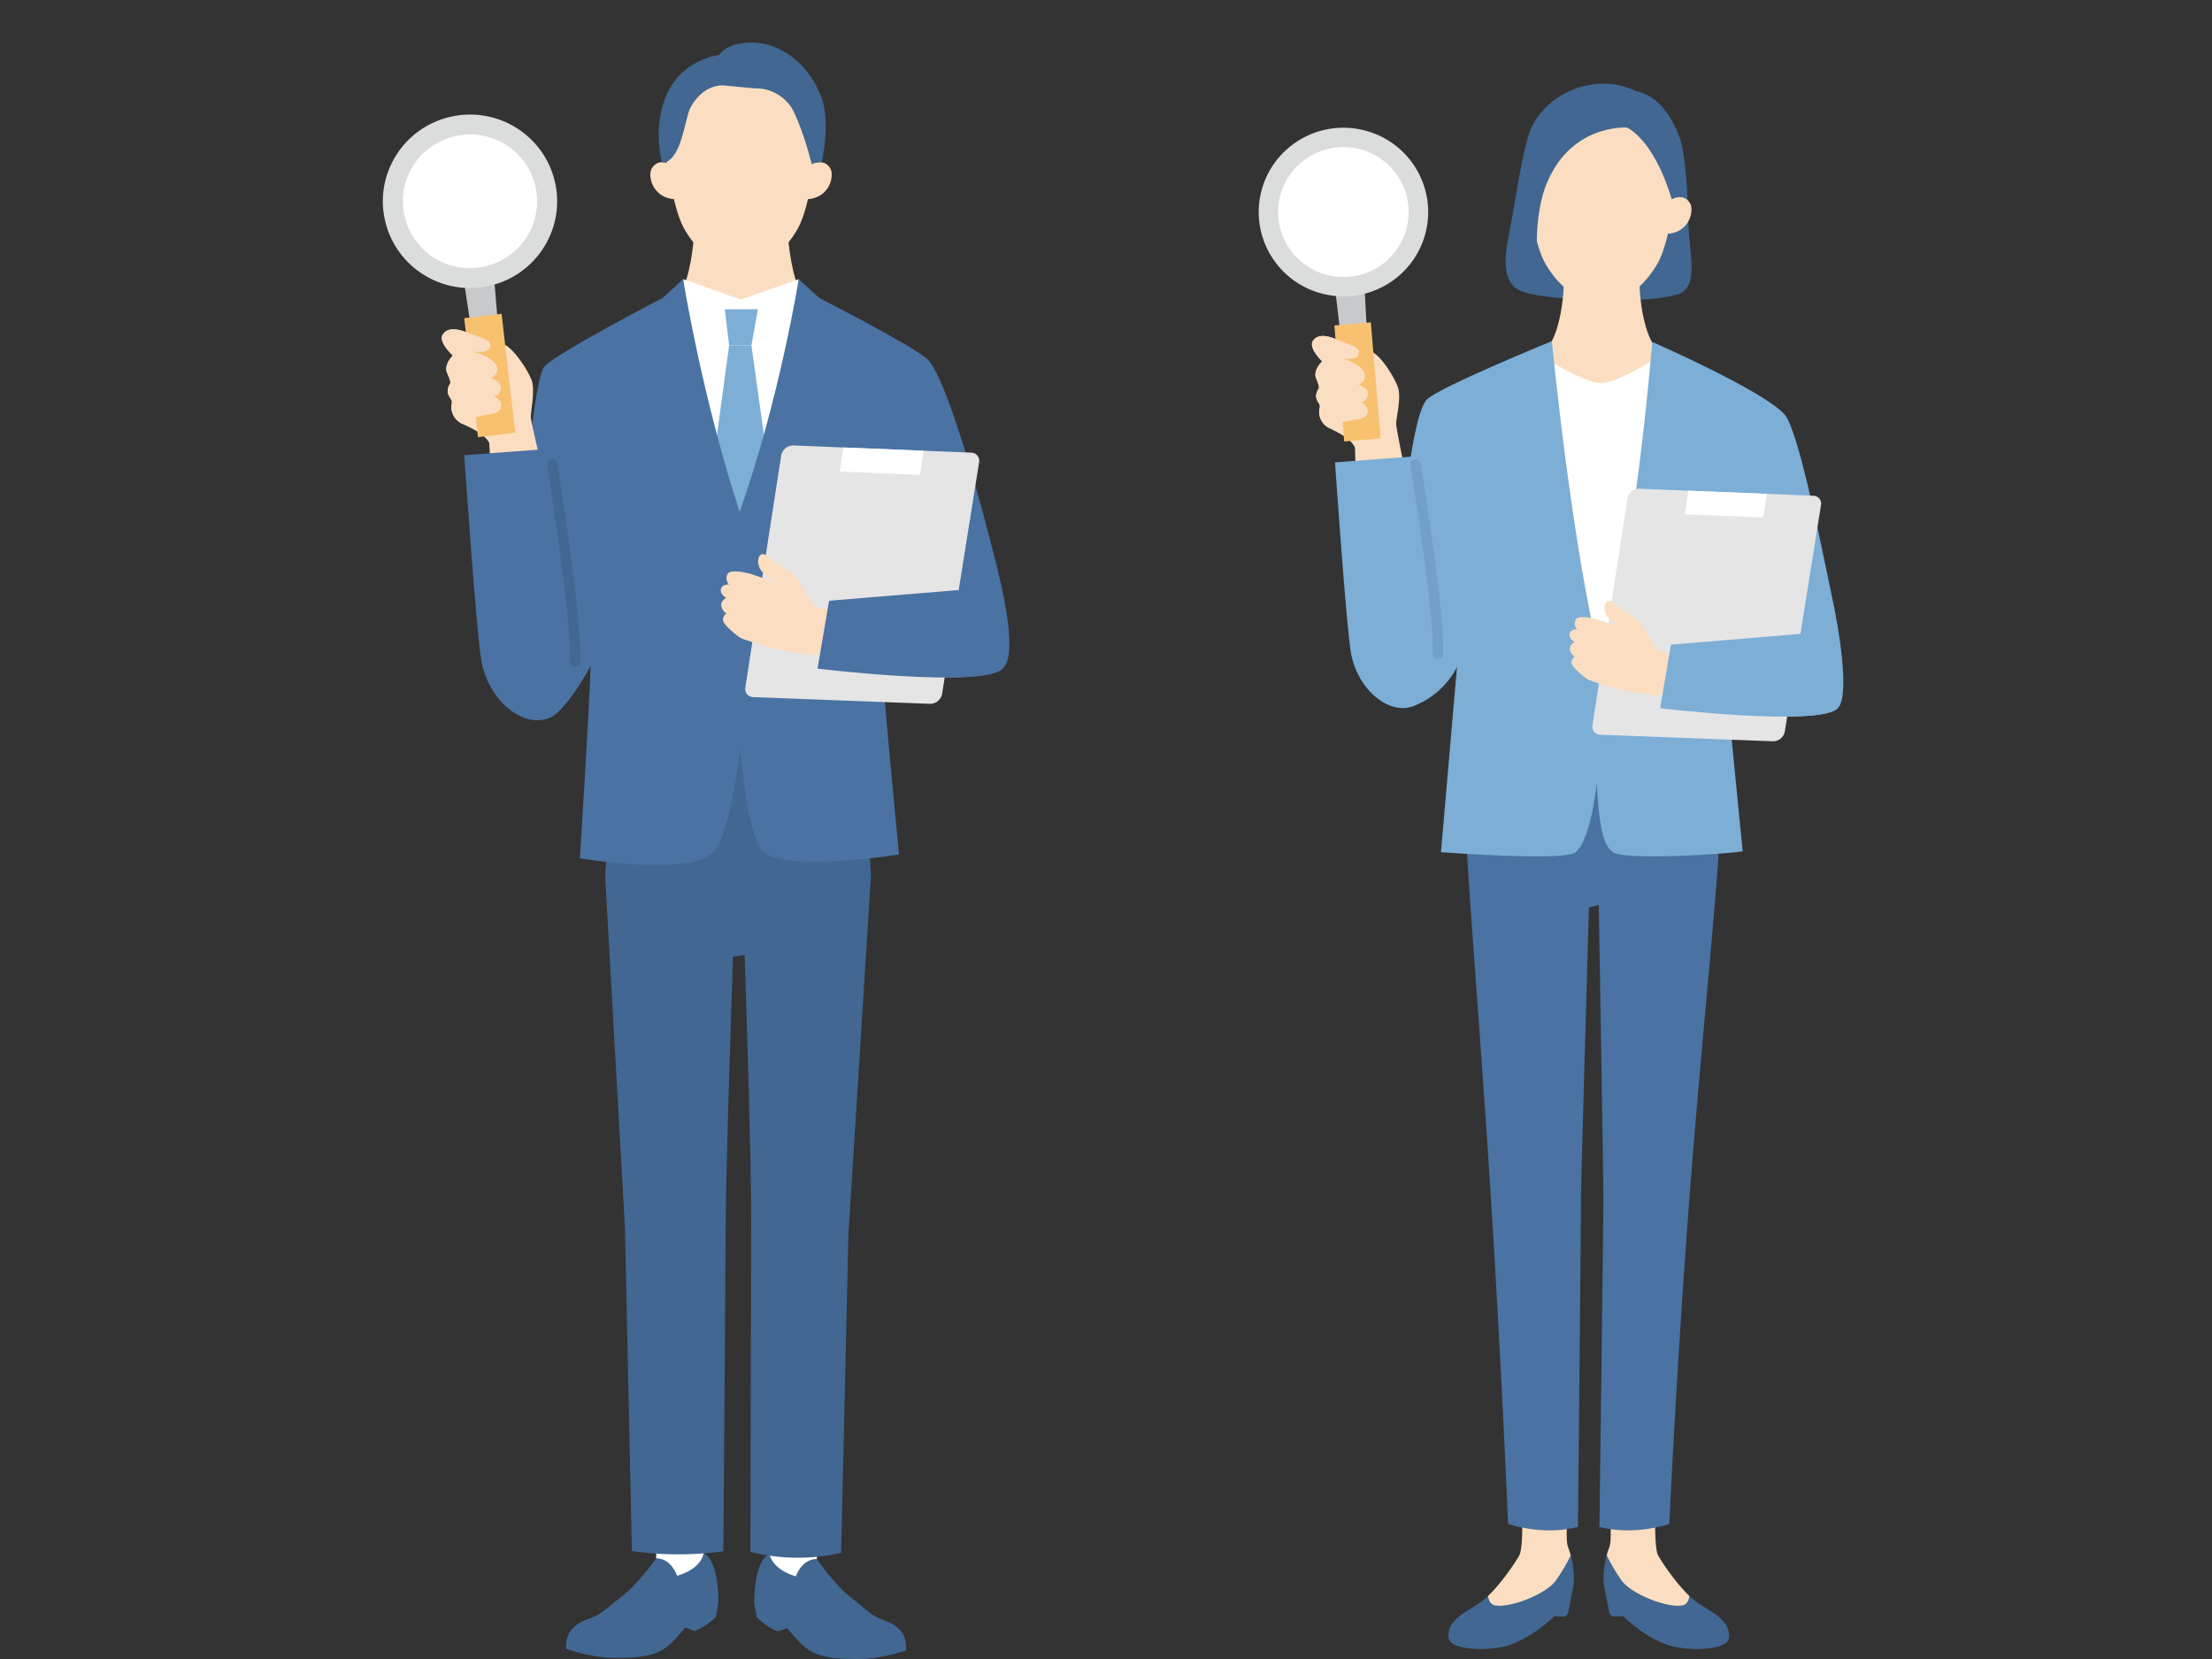 <svg fill="none" xmlns="http://www.w3.org/2000/svg" viewBox="0 0 156 117"><rect x="0" y="0" width="156" height="117" fill="#333333" stroke="none"/><mask id="a" style="mask-type:alpha" maskUnits="userSpaceOnUse" x="0" y="0" width="156" height="117"><path fill="#D9D9D9" d="M0 0h156v117H0z"/></mask><g clip-path="url(#b)"><path d="m46.277 109.895.012-2.631 3.467.017-.135 2.266.04 2.003-2.415.779-.969-2.434Z" fill="#fff"/><path d="M41.43 114.204c1.047-.358 1.291-.761 2.434-1.625 1.145-.865 2.415-2.684 2.415-2.684 1.1.02 1.47 1.237 1.47 1.237 1.773-.513 1.871-1.585 1.871-1.585 1.125.541 1.045 3.482 1.045 3.482l-.18 1.014s-.646.65-1.493.993l-.66-.25c-.479.529-.942 1.14-1.507 1.499-.814.52-1.792.651-3.518.636-1.72-.015-3.378-.637-3.378-.637-.076-1.029.451-1.723 1.499-2.08h.001Z" fill="#416792"/><path d="m57.61 109.946.013-2.63-3.467-.015.114 2.268-.06 2.002 2.409.801.991-2.426Z" fill="#fff"/><path d="M62.42 114.3c-1.045-.368-1.285-.774-2.422-1.649-1.137-.875-2.39-2.705-2.39-2.705-1.1.009-1.481 1.226-1.481 1.226-1.77-.529-1.859-1.602-1.859-1.602-1.13.53-1.076 3.472-1.076 3.472l.17 1.016s.64.654 1.485 1.006l.662-.243c.472.532.93 1.147 1.492 1.513.808.527 1.786.667 3.512.667 1.72 0 3.384-.607 3.384-.607.085-1.029-.434-1.726-1.48-2.093l.003-.001Z" fill="#416792"/><path d="m52.257 26.012 6.528-3.507c-3.255.028-3.26-6.897-3.26-6.897h-6.539s-.003 6.927-3.26 6.897l6.53 3.507Z" fill="#FBDEC1"/><path d="M57.693 10.078s-.542 4.43-1.398 5.988c-.856 1.56-2.43 2.981-4.04 2.981-1.611 0-3.184-1.422-4.04-2.981-.857-1.56-1.399-5.988-1.399-5.988s.583-5.886 5.439-5.886c4.855 0 5.438 5.886 5.438 5.886Z" fill="#FBDEC1"/><path d="M56.898 14.052c1.614-.068 1.979-1.664 1.65-2.191-.462-.745-1.296-.278-1.296-.278l-.553.19-.156 2.309.355-.03ZM47.624 14.052c-1.614-.068-1.979-1.664-1.65-2.191.462-.745 1.296-.278 1.296-.278l.552.19.157 2.309-.355-.03Z" fill="#FBDEC1"/><path d="m56.33 19.688-4.075 1.44-4.075-1.44v11.04l4.37 10.358 3.78-10.358v-11.04Z" fill="#fff"/><path d="M51.121 21.813h2.326l-.454 2.555h-1.571l-.3-2.555Z" fill="#7CAED6"/><path d="M57.93 6.86C57.179 4.788 55.249 2.94 52.87 3c-1.171.03-1.809.41-2.152.869-.815.139-2.924.719-3.798 3.034-.672 1.775-.488 3.48-.245 4.533.087-.003.17.008.245.023 1.222-.48 1.367-3.131 1.787-3.894.903-1.644 2.257-1.546 2.257-1.546l2.234.21c.194 0 1.601-.094 2.622 1.35 0 0 .722 1.228 1.431 4.002 0 0 .339-.19.703-.134.21-1.007.526-3.077-.024-4.59l.002.002Z" fill="#416792"/><path d="M52.992 24.368H51.42l-1.389 10.245 2.52 6.473 1.935-6.076-1.494-10.642Z" fill="#7CAED6"/><path d="M52.92 109.44s.033-18.009.056-22.962c.023-4.953-.462-19.14-.462-19.14l-.818.127s-.5 14.335-.52 19.288c-.024 4.953-.162 22.651-.162 22.651-3.616.502-6.453-.029-6.453-.029l-.487-22.796-1.398-24.767.606-9.218h17.607l.536 9.145-1.587 25.24-.519 22.522s-2.924.844-6.4-.061Z" fill="#416792"/><path d="m38.701 50.64-1.814-15.086c.353-3.454.955-9.045 1.488-9.686.77-.926 8.355-4.853 8.355-4.853l1.45-1.329s1.276 8.09 3.98 16.421c2.813-7.928 4.17-16.42 4.17-16.42l1.45 1.328s6.853 3.5 7.672 4.36c1.498 1.577 4.053 11.447 4.53 13.31.547 2.135 1.922 7.365.74 8.45-.753.837-5.017.71-8.47.455.304 4.02 1.153 12.676 1.153 12.676s-8.04 1.27-9.58-.206c-.782-.748-1.294-3.69-1.639-7.157-.347 2.67-.955 6.196-1.83 7.157-1.657 1.817-9.46.467-9.46.467s.658-10.372.755-13.543c0 0-1.74 3.242-2.952 3.655l.002.002Z" fill="#4A72A2"/><path d="M55.09 32.142 52.56 48.505a.572.572 0 0 0 .545.658l12.456.473a.858.858 0 0 0 .883-.721l2.61-16.332a.572.572 0 0 0-.544-.66l-12.536-.508a.86.86 0 0 0-.886.726v.001Z" fill="#E5E5E6"/><path d="M57.817 46.211c-.993-.1-2.21-.23-2.46-.278-.617-.114-2.9-.805-3.14-.947-.24-.142-1.124-.861-1.214-1.188-.091-.326.225-.527.225-.527s-.33-.209-.363-.565c-.034-.357.346-.534.346-.534s-.474-.294-.367-.645c.106-.35.558-.302.558-.302s-.32-.354-.082-.762c.2-.338 1.368-.08 1.69.034.322.113 1.692.565 1.692.565s-.421-.186-.95-.735c-.53-.548-.276-1.666.392-1.088.668.58 1.42.909 1.888 1.342.469.434 1.078 1.826 1.412 2.18.074.08.63.162.921.227l-.548 3.223Z" fill="#FBDEC1"/><path d="M70.721 47.136c-1.301 1.445-13.065.017-13.065.017l.814-4.785 9.09-.753 3.161 5.521Z" fill="#4A72A2"/><path d="m33.195 22.984-.61-4.042 2.181-.254.348 4.13-1.92.166Z" fill="#C8C9CA"/><path d="M37.436 29.452c-.028-.403.334-1.922.047-2.665-.285-.743-1.235-2.156-1.9-2.484-.665-.328-1.959-.674-2.48-.792-.042-.017-.085-.032-.127-.048-.948-.374-1.508-.289-1.764.158-.239.416.349 1.108.73 1.452-.044.038-.069.064-.069.064s-.583.613-.346 1.154c.237.541.23.606.233.733 0 0-.306.425-.145.796.16.372.312.356.23.714-.082.358.092 1.056.77 1.364.676.308 1.533.697 1.885 1.324.076.885.146 3.273.146 3.273l3.815-.472s-.996-4.169-1.025-4.572v.001Z" fill="#FBDEC1"/><path d="m36.344 30.52-2.636.308-.97-8.39 2.635-.307.971 8.388Z" fill="#F8C170"/><path d="M35.34 28.473c-.039-.185-.285-.445-.516-.527.275-.045.445-.189.495-.555.052-.371-.282-.57-.694-.723.252-.11.468-.361.447-.658-.029-.424-.595-.903-1.641-1.181a1.72 1.72 0 0 0-.142-.032c.492.048 1.106.081 1.258-.305.212-.541-.62-.656-1.567-1.03-.948-.374-1.508-.29-1.765.158-.224.391.284 1.029.662 1.389l.069.063a.552.552 0 0 0-.067.063s-.583.614-.346 1.155c.237.54.229.606.232.733 0 0-.305.424-.144.796.16.372.311.355.23.713-.083.358.092 1.056.769 1.365l.531-.34c.096-.032.734-.248 1.42-.346.648-.092.835-.428.771-.74l-.003.002Z" fill="#FBDEC1"/><path d="M34.568 20.146c3.302-.78 5.343-4.078 4.558-7.365-.785-3.287-4.098-5.318-7.4-4.536-3.303.78-5.344 4.078-4.559 7.365.785 3.287 4.098 5.318 7.4 4.536Z" fill="#DBDCDC"/><path d="M30.437 18.059a4.703 4.703 0 0 1-1.172-6.561c1.494-2.13 4.451-2.653 6.592-1.166a4.703 4.703 0 0 1 1.172 6.56c-1.494 2.131-4.451 2.654-6.592 1.167Z" fill="#fff"/><path d="M40.563 46.678c.142-3.25-1.8-15.029-1.8-15.029l-6.025.454s.872 12.797 1.23 14.606c.873 4.398 6.315 6.425 6.595-.03Z" fill="#4A72A2"/><path d="m59.481 31.559-.262 1.701 5.664.229.265-1.702-5.667-.228Z" fill="#fff"/><path d="M40.564 47.035h-.015a.36.36 0 0 1-.343-.372c.115-2.656-1.214-11.296-1.623-13.882a.356.356 0 0 1 .297-.408.36.36 0 0 1 .41.297c.528 3.334 1.746 11.375 1.632 14.024a.358.358 0 0 1-.358.341Z" fill="#416792"/><path d="M113.309 109.691c.057-.21.123-.402.186-.567.164-.418.108-1.654-.015-2.976l3.271-.164c-.052 1.69-.035 3.329.197 3.73.428.736 1.333 2.017 2.192 2.839l.45 1.032-1.418.317-4.177-1.777-.686-2.434ZM110.777 109.691a5.991 5.991 0 0 0-.187-.567c-.17-.436-.103-1.757.032-3.14l-3.284.067c.05 1.665.029 3.268-.201 3.663-.428.736-1.333 2.017-2.192 2.839l-.144 1 2.391.222 3.444-2.633.142-1.451h-.001Z" fill="#FBDEC1"/><path d="M119.68 113.003a4.816 4.816 0 0 1-.534-.451c-.049.308-.172.592-.454.658-1.016.239-3.645-.766-4.347-1.768-.481-.689-.83-1.34-1.031-1.751-.176.638-.293 1.446-.179 2.199l.357 1.825a.37.37 0 0 0 .393.296l.56-.044c.929.857 1.869 1.534 3.038 1.997 1.305.515 4.335.482 4.443-.446.149-1.282-1.253-1.81-2.244-2.516l-.002.001ZM104.409 113.003c.173-.122.354-.278.534-.451.049.308.172.592.454.658 1.016.239 3.646-.766 4.347-1.768.481-.689.831-1.34 1.031-1.751.176.638.293 1.446.179 2.199l-.357 1.825a.37.37 0 0 1-.393.296l-.56-.044c-.929.857-1.869 1.534-3.038 1.997-1.304.515-4.335.482-4.443-.446-.149-1.282 1.253-1.81 2.244-2.516l.002.001Z" fill="#416792"/><path d="M121.231 59.248c0 2.488-1.239 14.197-2.1 25.447a855.287 855.287 0 0 0-1.403 22.775s-2.387.867-4.93.217c0 0 .281-21.831.281-23.164 0-1.333-.326-20.692-.326-20.692l-.69.158s-.563 19.118-.563 20.522-.212 23.176-.212 23.176c-2.543.649-4.93-.217-4.93-.217s-.472-11.264-1.204-22.838c-.73-11.577-1.72-23.466-1.72-25.385 0-3.84 1.729-11.74 1.729-11.74h14.012s2.054 6.678 2.054 11.74h.002Z" fill="#4A72A2"/><path d="M118.243 20.784c1.673-.437.865-2.94.824-5.168-.041-2.218-.221-4.842-.611-5.907-.845-2.304-2.079-3.091-3.107-3.29-2.819-1.417-6.732.185-7.605 3.29-.584 2.08-.912 4.8-1.385 7.143-.666 3.305.678 3.663 1.482 3.852.805.19 2.926.462 5.1.462 2.174 0 3.775.017 5.303-.384l-.001.002Z" fill="#416792"/><path d="m112.955 28.223 5.31-2.853c-2.648.024-2.651-5.61-2.651-5.61h-5.319s-.003 5.634-2.65 5.61l5.309 2.853h.001Z" fill="#FBDEC1"/><path d="M107.258 51.39s5.798-.142 9.459-.286l.144-25.869c-.773.48-2.962 1.782-3.96 1.782-.937 0-2.944-1.15-3.83-1.687l-1.813 26.06Z" fill="#fff"/><path d="M118.335 12.553s-.538 4.396-1.388 5.941c-.849 1.546-2.411 2.958-4.008 2.958s-3.16-1.412-4.008-2.958c-.849-1.545-1.388-5.941-1.388-5.941s.606-5.867 5.475-5.867c5.417 0 5.317 5.867 5.317 5.867Z" fill="#FBDEC1"/><path d="M117.545 16.495c1.602-.066 1.963-1.65 1.637-2.174-.46-.739-1.286-.275-1.286-.275l-.548.189-.157 2.29.353-.03h.001Z" fill="#FBDEC1"/><path d="M108.95 19.936c-.662-.24-.849-4.303 0-6.653 1.652-4.58 5.78-4.286 5.78-4.286s1.857.726 3.169 5.049l.733-.298s.299-7.247-5.558-7.247c-5.858 0-5.582 6.67-5.84 9.25-.258 2.579 1.714 4.184 1.714 4.184l.002.001Z" fill="#416792"/><path d="m99.486 49.862-1.463-4.782c.318-2.362 1.24-15.49 2.601-16.901.822-.852 8.821-4.12 8.821-4.12s1.388 14.475 3.476 22.716c2.28-6.339 3.604-22.66 3.604-22.66s7.879 3.452 9.338 5.122c.889 1.016 2.316 7.904 3.314 12.748.506 2.279 1.307 7.083.44 7.948-.674.75-4.436.674-7.665.458l.948 9.645c-1.647.259-8.426.624-9.143.065-.505-.394-.959-.992-1.138-4.885-.415 3.262-.978 4.41-1.493 4.885-.721.665-9.504 0-9.504 0l1.132-13.07s-.889 2.037-3.269 2.831Z" fill="#7CAED6"/><path d="m114.775 35.175-2.471 15.997c-.052.33.197.63.533.643l12.176.462a.84.84 0 0 0 .863-.704l2.552-15.966a.56.56 0 0 0-.532-.645l-12.255-.496a.842.842 0 0 0-.866.709Z" fill="#E5E5E6"/><path d="M117.231 49.068c-.931-.096-2.073-.218-2.305-.26-.58-.108-2.719-.754-2.946-.889-.224-.133-1.052-.808-1.137-1.113-.085-.306.211-.495.211-.495s-.31-.196-.34-.53c-.032-.334.325-.5.325-.5s-.445-.277-.345-.606c.101-.33.524-.284.524-.284s-.3-.333-.076-.713c.187-.318 1.282-.076 1.584.031.302.108 1.585.53 1.585.53s-.395-.173-.891-.687c-.497-.514-.258-1.562.367-1.02.627.543 1.33.85 1.77 1.259.439.406 1.012 1.712 1.324 2.043.069.072.591.151.864.213l-.514 3.02Z" fill="#FBDEC1"/><path d="m119.065 34.605-.256 1.664 5.538.224.257-1.664-5.539-.224Z" fill="#fff"/><path d="m127.156 44.692-9.314.772-.764 4.486s11.317 1.34 12.537-.015l-2.459-5.242v-.001Z" fill="#7CAED6"/><path d="m94.53 23.497-.471-3.947 2.125-.182.216 4.024-1.87.105Z" fill="#C8C9CA"/><path d="M98.464 29.909c-.016-.393.381-1.859.125-2.59-.257-.731-1.139-2.132-1.775-2.47-.636-.34-1.883-.714-2.387-.842a4.28 4.28 0 0 1-.123-.052c-.91-.391-1.457-.325-1.72.103-.245.396.307 1.087.668 1.433a.7.7 0 0 0-.068.06s-.585.58-.37 1.112c.213.532.204.596.204.72 0 0-.308.403-.164.768.145.366.292.354.2.7-.09.346.058 1.03.708 1.35.65.318 1.471.722 1.793 1.341.049.863.046 3.186.046 3.186l3.723-.348s-.845-4.081-.861-4.474l.001.003Z" fill="#FBDEC1"/><path d="m97.371 30.914-2.57.222-.695-8.183 2.57-.22.695 8.18Z" fill="#F8C170"/><path d="M96.452 28.895c-.03-.183-.263-.441-.484-.527.269-.037.437-.171.498-.525.06-.36-.258-.563-.653-.724.247-.1.464-.337.454-.625-.015-.414-.553-.896-1.561-1.197a2.513 2.513 0 0 0-.137-.035c.477.062 1.072.112 1.232-.26.223-.518-.583-.655-1.493-1.047-.91-.391-1.457-.325-1.72.103-.23.373.246 1.008.603 1.37 0 0 .032.03.064.063-.046.036-.067.06-.067.06s-.585.58-.37 1.112c.213.532.204.596.204.72 0 0-.308.403-.164.768.144.366.292.354.2.7-.09.346.058 1.03.708 1.35l.525-.315c.095-.028.72-.219 1.39-.294.633-.072.824-.392.771-.699v.002Z" fill="#FBDEC1"/><path d="M100.56 16.329c.763-3.196-1.222-6.402-4.433-7.16-3.211-.76-6.433 1.216-7.195 4.411-.763 3.196 1.222 6.402 4.433 7.161 3.211.76 6.432-1.216 7.195-4.412Z" fill="#DBDCDC"/><path d="M91.995 18.63a4.572 4.572 0 0 1-.946-6.411c1.515-2.028 4.405-2.45 6.442-.941a4.572 4.572 0 0 1 .946 6.41c-1.515 2.029-4.404 2.45-6.442.942Z" fill="#fff"/><path d="M101.408 46.12c.131-3.012-1.67-13.932-1.67-13.932l-5.586.42s.808 11.864 1.14 13.54c.81 4.078 5.855 5.957 6.115-.027h.001Z" fill="#7CAED6"/><path d="M101.41 46.482h-.015a.36.36 0 0 1-.346-.376c.111-2.539-1.175-10.807-1.572-13.28a.36.36 0 0 1 .3-.413.36.36 0 0 1 .415.299c.4 2.49 1.693 10.819 1.581 13.425a.362.362 0 0 1-.361.345h-.002Z" fill="#72A0C6"/></g><defs><clipPath id="b"><path fill="#fff" d="M27 3h103v114H27z"/></clipPath></defs></svg>